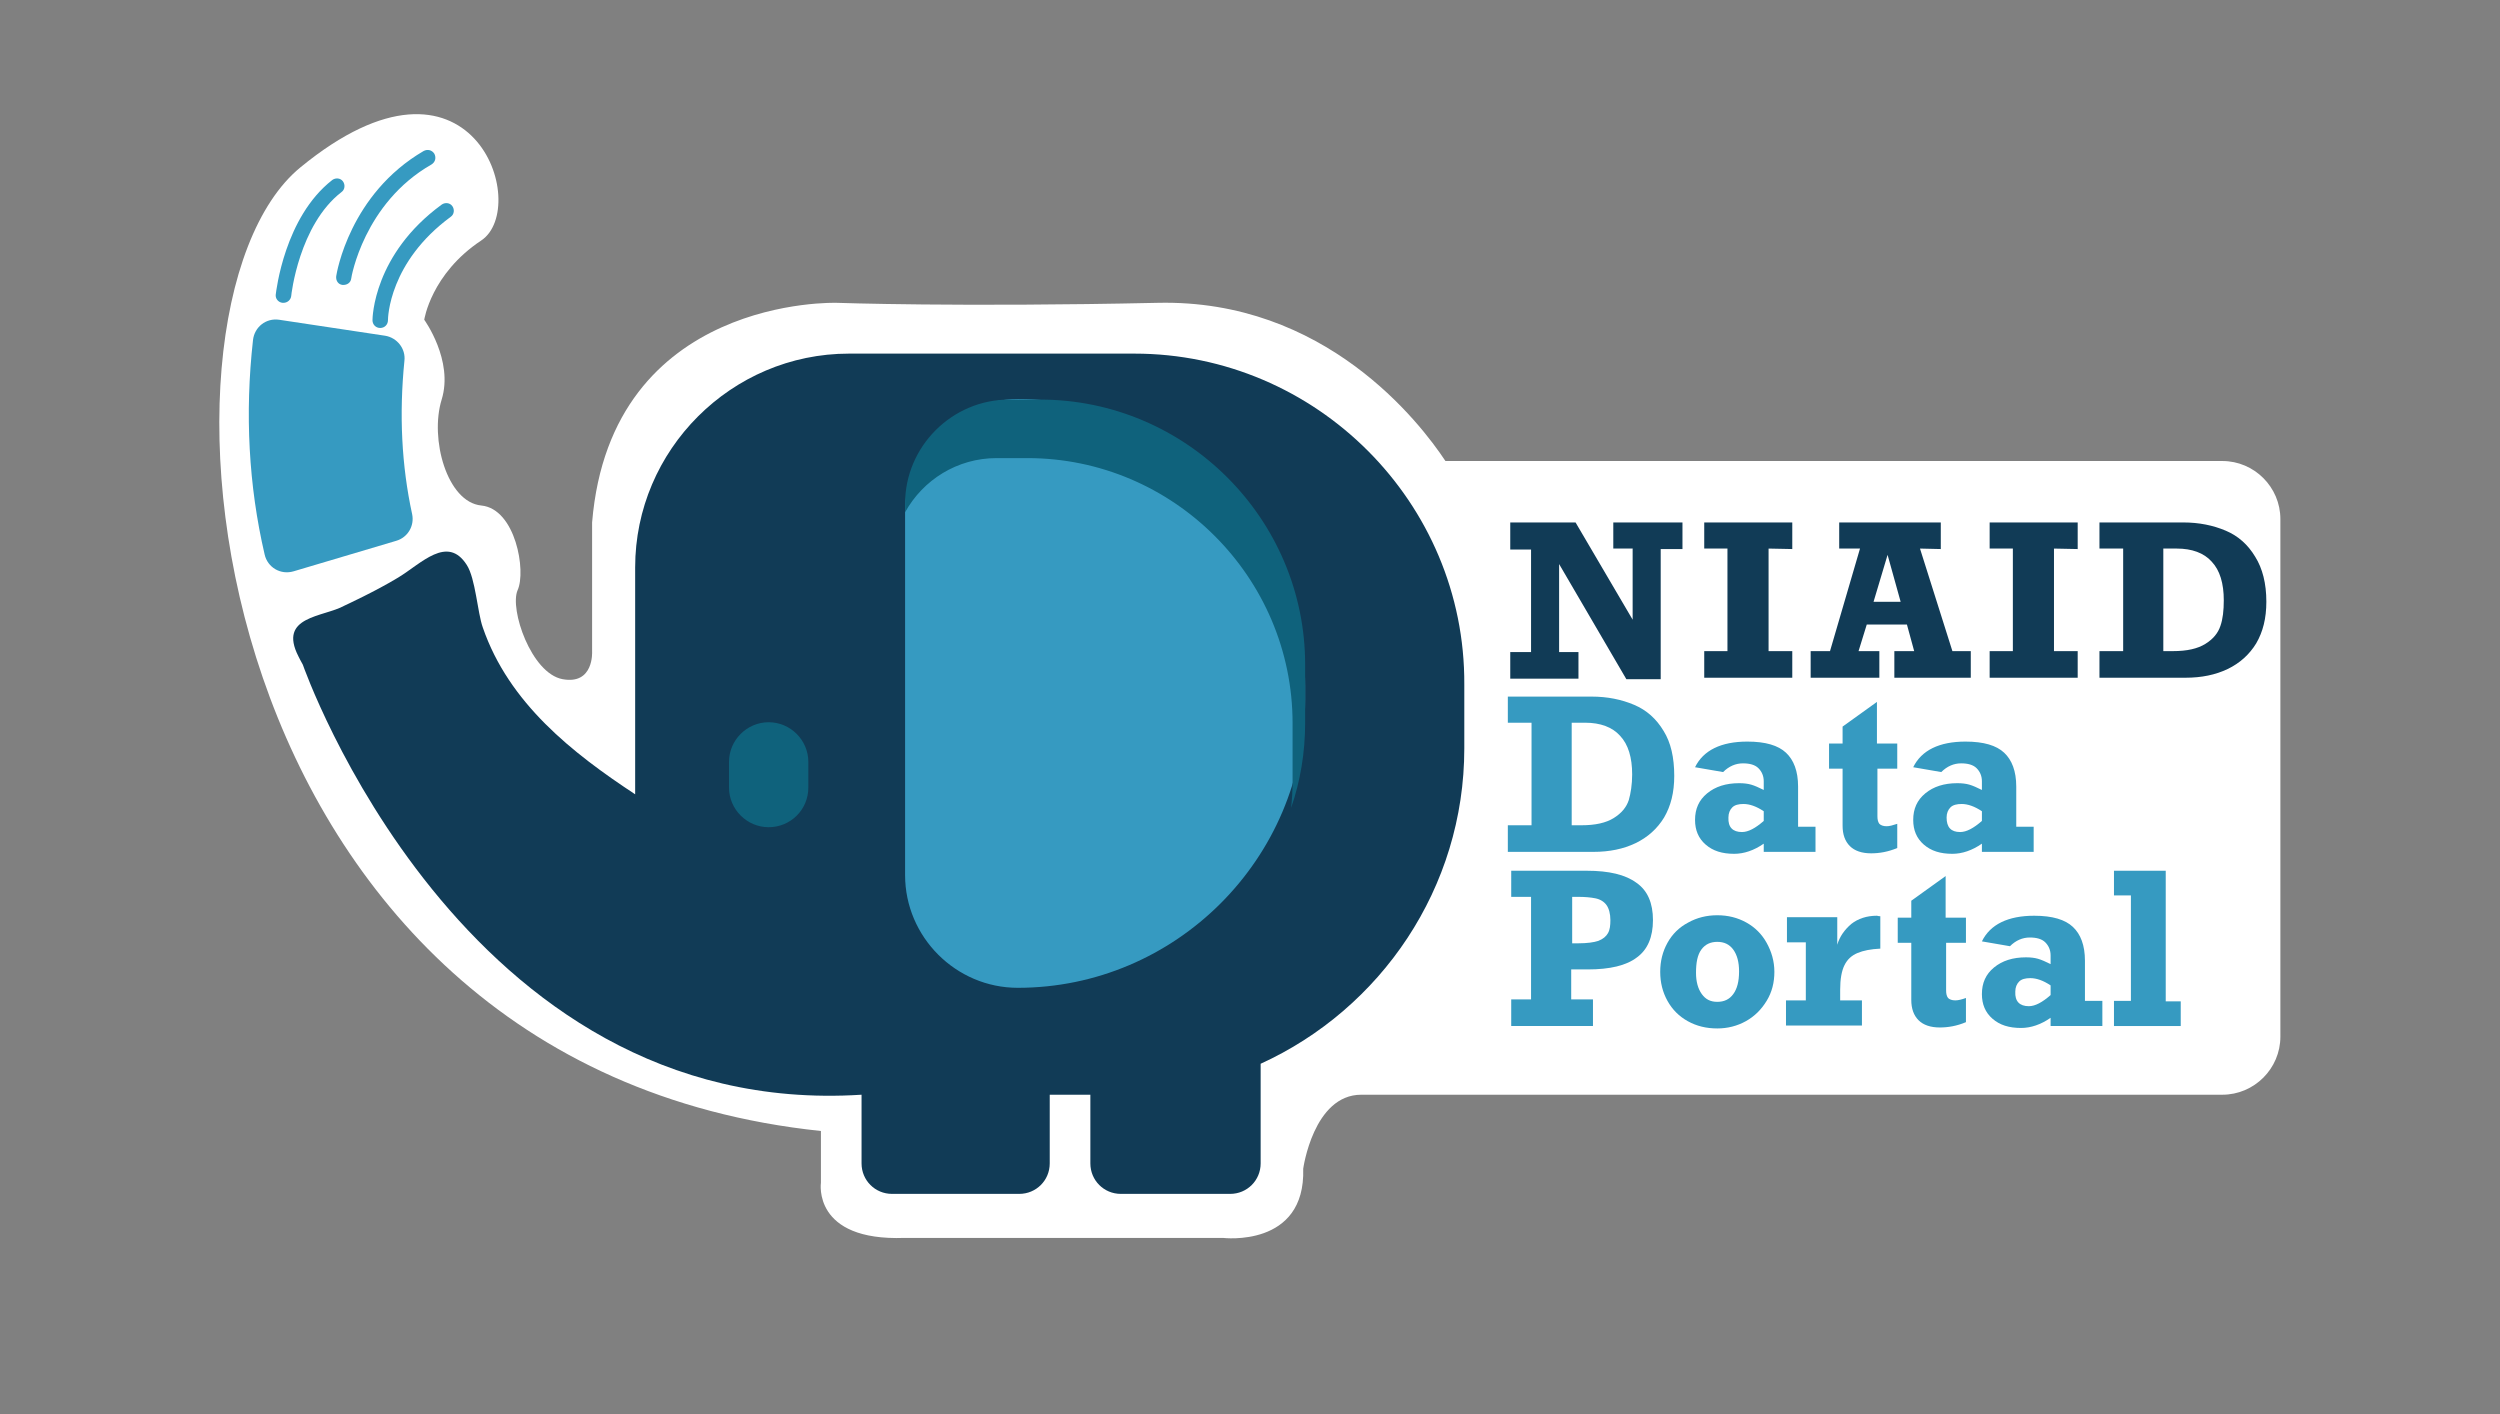 <?xml version="1.0" encoding="utf-8"?>
<!-- Generator: Adobe Illustrator 24.0.1, SVG Export Plug-In . SVG Version: 6.00 Build 0)  -->
<svg version="1.1" id="Layer_1" xmlns="http://www.w3.org/2000/svg" xmlns:xlink="http://www.w3.org/1999/xlink" x="0px" y="0px"
	 viewBox="0 0 516.8 292.3" style="enable-background:new 0 0 516.8 292.3;" xml:space="preserve">
<rect x="0" y="0" width="516.8" height="292.3" fill="#808080" stroke="none"/>
<style type="text/css">
	.st0{fill:#FFFFFF;}
	.st1{fill:#113B56;}
	.st2{fill:#369AC1;}
	.st3{fill:#0F627C;}
</style>
<g>
	<path class="st0" d="M459.4,95.3H298.8c-5.3-8-24.9-33.5-59.5-32.7c-41,0.9-66.3,0-66.3,0S126.3,61,122.4,108v26.7
		c0,0,0.4,6.9-6.1,5.7s-11-14.5-9.3-18.4c1.8-3.9-0.4-16.8-7.5-17.5c-7.1-0.7-10.7-13.8-8.2-21.9s-3.6-16.5-3.6-16.5
		s1.4-9.5,11.8-16.4c10.3-6.9-1.8-44.3-37.4-15.1s-21,185.7,107.6,199.2v10.7c0,0-1.8,12.1,17.3,11.4h65.8c0,0,17.1,2.1,16.6-14.3
		c0,0,2.1-15.3,12-15.3h178c6.6,0,12-5.4,12-12v-107C471.4,100.7,466,95.3,459.4,95.3z"/>
	<g>
		<path class="st1" d="M337.6,113.4h-4.1V108h14.3v5.5h-4.5v26.9h-7.1l-13.9-23.8v18.2h4v5.5h-14.1v-5.5h4.3v-21.2h-4.3V108h13.5
			l11.8,20.1v-14.7H337.6z"/>
		<path class="st1" d="M365.6,113.4v21.2h4.9v5.5h-18.2v-5.5h4.8v-21.2h-4.8V108h18.2v5.5L365.6,113.4L365.6,113.4z"/>
		<path class="st1" d="M396.9,113.4l6.7,21.2h3.8v5.5h-15.8v-5.5h4.1l-1.5-5.5h-8.3l-1.7,5.5h4.3v5.5h-14.2v-5.5h4l6.2-21.2h-4.3
			V108h21v5.5L396.9,113.4L396.9,113.4z M390.2,114.7l-2.9,9.7h5.6L390.2,114.7z"/>
		<path class="st1" d="M424.6,113.4v21.2h4.9v5.5h-18.2v-5.5h4.8v-21.2h-4.8V108h18.2v5.5L424.6,113.4L424.6,113.4z"/>
		<path class="st1" d="M468.5,124.4c0,3.4-0.7,6.2-2.1,8.6c-1.4,2.3-3.4,4.1-5.9,5.3s-5.4,1.8-8.7,1.8H434v-5.5h4.9v-21.2H434V108
			h17.3c3.3,0,6.2,0.6,8.8,1.7s4.6,2.9,6.1,5.4C467.7,117.5,468.5,120.6,468.5,124.4z M459.7,124.1c0-3.5-0.8-6.2-2.5-8
			c-1.6-1.8-4.1-2.7-7.2-2.7h-2.8v21.2h2c2.9,0,5.1-0.5,6.7-1.5s2.6-2.2,3.1-3.7C459.5,128,459.7,126.2,459.7,124.1z"/>
		<path class="st2" d="M346.1,160.4c0,3.4-0.7,6.2-2.1,8.6c-1.4,2.3-3.4,4.1-5.9,5.3s-5.4,1.8-8.7,1.8h-17.7v-5.5h4.9v-21.2h-4.9
			V144H329c3.3,0,6.2,0.6,8.8,1.7s4.6,2.9,6.1,5.4C345.4,153.5,346.1,156.6,346.1,160.4z M337.4,160.1c0-3.5-0.8-6.2-2.5-8
			c-1.6-1.8-4.1-2.7-7.2-2.7h-2.8v21.2h2c2.9,0,5.1-0.5,6.7-1.5s2.6-2.2,3.1-3.7C337.1,164,337.4,162.2,337.4,160.1z"/>
		<path class="st2" d="M371.7,162.6v8.3h3.6v5.2h-10.7v-1.7c-2,1.4-4.1,2.1-6.1,2.1c-2.5,0-4.4-0.6-5.9-1.9c-1.5-1.3-2.2-3-2.2-5.1
			c0-2.3,0.8-4.1,2.5-5.5s3.9-2.1,6.6-2.1c1,0,1.8,0.1,2.5,0.3s1.6,0.6,2.6,1.1v-1.8c0-1.1-0.4-2-1.1-2.7s-1.8-1-3.2-1
			c-1.5,0-2.9,0.6-4.1,1.8l-5.8-1c1.7-3.5,5.4-5.3,10.8-5.3c3.8,0,6.4,0.8,8,2.3S371.7,159.4,371.7,162.6z M360.1,172
			c1.3,0,2.8-0.8,4.5-2.3v-2c-1.5-1-2.9-1.5-4.2-1.5c-1,0-1.8,0.2-2.3,0.7s-0.8,1.2-0.8,2.1C357.2,171,358.2,172,360.1,172z"/>
		<path class="st2" d="M392.2,153.7v5.2h-4.1v9.8c0,0.7,0.1,1.2,0.4,1.6c0.3,0.3,0.8,0.5,1.5,0.5c0.6,0,1.3-0.2,2.2-0.5v5
			c-1.9,0.8-3.7,1.1-5.4,1.1c-1.9,0-3.4-0.5-4.4-1.5s-1.5-2.4-1.5-4.2v-11.8h-2.8v-5.2h2.8v-3.5l7.1-5.1v8.6L392.2,153.7
			L392.2,153.7z"/>
		<path class="st2" d="M416.8,162.6v8.3h3.6v5.2h-10.7v-1.7c-2,1.4-4.1,2.1-6.1,2.1c-2.5,0-4.4-0.6-5.9-1.9c-1.5-1.3-2.2-3-2.2-5.1
			c0-2.3,0.8-4.1,2.5-5.5s3.9-2.1,6.6-2.1c1,0,1.8,0.1,2.5,0.3s1.6,0.6,2.6,1.1v-1.8c0-1.1-0.4-2-1.1-2.7s-1.8-1-3.2-1
			c-1.5,0-2.9,0.6-4.1,1.8l-5.8-1c1.7-3.5,5.4-5.3,10.8-5.3c3.8,0,6.4,0.8,8,2.3S416.8,159.4,416.8,162.6z M405.2,172
			c1.3,0,2.8-0.8,4.5-2.3v-2c-1.5-1-2.9-1.5-4.2-1.5c-1,0-1.8,0.2-2.3,0.7s-0.8,1.2-0.8,2.1C402.4,171,403.3,172,405.2,172z"/>
		<path class="st2" d="M341.7,190.2c0,3.5-1.1,6.1-3.3,7.7c-2.2,1.7-5.6,2.5-10.2,2.5h-3.4v6.2h4.5v5.5h-16.9v-5.5h4.1v-21.2h-4.1
			V180H328c4.6,0,8,0.8,10.3,2.5C340.6,184.1,341.7,186.7,341.7,190.2z M332.9,190.2c0-1.3-0.3-2.4-0.8-3.1
			c-0.5-0.7-1.3-1.2-2.3-1.4s-2.2-0.3-3.5-0.3H325v9.6h1.3c1.8,0,3.2-0.2,4.1-0.5c1-0.4,1.6-0.9,2-1.6S332.9,191.3,332.9,190.2z"/>
		<path class="st2" d="M366.8,200.9c0,2.2-0.5,4.2-1.6,6s-2.5,3.2-4.3,4.2s-3.8,1.5-5.9,1.5c-2.3,0-4.3-0.5-6.1-1.5
			s-3.2-2.4-4.2-4.2s-1.5-3.8-1.5-6s0.5-4.2,1.5-6s2.4-3.2,4.3-4.2c1.8-1,3.8-1.5,6-1.5s4.2,0.5,6,1.5s3.2,2.4,4.2,4.2
			S366.8,198.7,366.8,200.9z M355,207.1c1.4,0,2.5-0.5,3.3-1.6s1.2-2.6,1.2-4.7c0-1.9-0.4-3.4-1.2-4.5s-1.9-1.6-3.3-1.6
			s-2.5,0.5-3.3,1.6s-1.1,2.7-1.1,4.8c0,1.8,0.4,3.3,1.2,4.4S353.6,207.1,355,207.1z"/>
		<path class="st2" d="M388.7,189.4v6.7c-2,0.1-3.5,0.4-4.7,0.9s-2.1,1.3-2.7,2.5s-0.9,2.9-0.9,5.1v2.2h4.5v5.2h-15.7v-5.2h4.1v-12
			h-3.9v-5.2h10.4v5.7c0.5-1.7,1.5-3.1,2.9-4.3c1.4-1.1,3.2-1.7,5.3-1.7C388.3,189.4,388.6,189.4,388.7,189.4z"/>
		<path class="st2" d="M406.4,189.7v5.2h-4.1v9.8c0,0.7,0.1,1.2,0.4,1.6c0.3,0.3,0.8,0.5,1.5,0.5c0.6,0,1.4-0.2,2.2-0.5v5
			c-1.9,0.8-3.7,1.1-5.4,1.1c-1.9,0-3.4-0.5-4.4-1.5s-1.5-2.4-1.5-4.2v-11.8h-2.8v-5.2h2.8v-3.5l7.1-5.1v8.6L406.4,189.7
			L406.4,189.7z"/>
		<path class="st2" d="M431,198.6v8.3h3.6v5.2h-10.7v-1.7c-2,1.4-4.1,2.1-6.1,2.1c-2.5,0-4.4-0.6-5.9-1.9c-1.5-1.3-2.2-3-2.2-5.1
			c0-2.3,0.8-4.1,2.5-5.5s3.9-2.1,6.6-2.1c1,0,1.8,0.1,2.5,0.3s1.6,0.6,2.6,1.1v-1.8c0-1.1-0.4-2-1.1-2.7s-1.8-1-3.2-1
			c-1.5,0-2.9,0.6-4.1,1.8l-5.8-1c1.7-3.5,5.4-5.3,10.8-5.3c3.8,0,6.4,0.8,8,2.3S431,195.4,431,198.6z M419.4,208
			c1.3,0,2.8-0.8,4.5-2.3v-2c-1.5-1-2.9-1.5-4.2-1.5c-1,0-1.8,0.2-2.3,0.7s-0.8,1.2-0.8,2.1C416.5,207,417.5,208,419.4,208z"/>
		<path class="st2" d="M450.8,206.9v5.2H437v-5.2h3.5v-21.8H437V180h10.7v27h3.1V206.9z"/>
	</g>
	<g>
		<path class="st1" d="M234.5,73.1h-59c-24.3,0-44.2,19.9-44.2,44.2v46.9c-12.9-8.5-26.1-18.8-31.5-34.5c-1.1-3.1-1.5-10.1-3.3-12.9
			c-4-6.3-9.4-0.3-14.2,2.6c-4.6,2.8-11.1,5.8-11.1,5.8c-4.3,2.4-13.8,2.1-9.5,10.5c0.2,0.4,0.5,1,0.9,1.7l0,0
			c0,0,32.8,94.2,115.5,88.9v14.2c0,3.5,2.8,6.3,6.3,6.3h26.3c3.5,0,6.3-2.8,6.3-6.3v-14.2h8.4v14.2c0,3.5,2.8,6.3,6.3,6.3h22.6
			c3.5,0,6.3-2.8,6.3-6.3v-20.6c24.8-11.3,42.1-36.3,42.1-65.2v-13.2C302.9,103.9,272.1,73.1,234.5,73.1z"/>
		<path class="st2" d="M210.4,204.2L210.4,204.2c-12.8,0-23.3-10.5-23.3-23.3v-75.1c0-12.8,10.5-23.3,23.3-23.3h0.1
			c32.6,0,59.3,26.7,59.3,59.3v2.9C269.8,177.5,243,204.2,210.4,204.2z"/>
		<path class="st3" d="M215,82.6h-6.4c-11.8,0-21.5,9.7-21.5,21.5v1.8c3.7-6.7,10.8-11.2,18.9-11.2h6.4c30.1,0,54.8,24.6,54.8,54.8
			v12c0,1.8-0.1,3.7-0.3,5.5c1.9-5.5,2.9-11.4,2.9-17.6v-12C269.8,107.2,245.1,82.6,215,82.6z"/>
		<path class="st2" d="M85.2,106.3c-2.2-10.1-2.7-20.7-1.6-31.7c0.3-2.5-1.5-4.8-4-5.2l-21.9-3.3c-2.7-0.4-5.1,1.5-5.4,4.2
			c-1.7,15.2-0.9,30.1,2.4,44.3c0.6,2.7,3.3,4.3,6,3.5l21.2-6.3C84.3,111.1,85.7,108.7,85.2,106.3z"/>
		<g>
			<path class="st2" d="M58.6,62.6c-0.1,0-0.1,0-0.2,0c-0.9-0.1-1.5-0.9-1.4-1.7c0.1-0.7,1.8-16,11.7-23.7c0.7-0.5,1.7-0.4,2.2,0.3
				s0.4,1.7-0.3,2.2C61.8,46.5,60.2,61,60.2,61.2C60.1,62,59.4,62.6,58.6,62.6z"/>
		</g>
		<g>
			<path class="st2" d="M71,58.9c-0.1,0-0.2,0-0.2,0c-0.9-0.1-1.4-0.9-1.3-1.8c0.1-0.7,2.8-17,18.1-25.9c0.8-0.4,1.7-0.2,2.2,0.6
				c0.4,0.8,0.2,1.7-0.6,2.2c-14,8-16.6,23.4-16.6,23.6C72.5,58.4,71.8,58.9,71,58.9z"/>
		</g>
		<g>
			<path class="st2" d="M78.6,67.8L78.6,67.8c-0.9,0-1.6-0.7-1.6-1.6c0-0.5,0.2-13.6,14.3-23.9c0.7-0.5,1.7-0.4,2.2,0.3
				s0.4,1.7-0.3,2.2c-12.8,9.4-13,20.9-13,21.4C80.2,67.1,79.5,67.8,78.6,67.8z"/>
		</g>
		<path class="st3" d="M158.9,171L158.9,171c-4.5,0-8.2-3.7-8.2-8.2v-5.3c0-4.5,3.7-8.2,8.2-8.2l0,0c4.5,0,8.2,3.7,8.2,8.2v5.3
			C167.1,167.4,163.4,171,158.9,171z"/>
	</g>
</g>
</svg>
